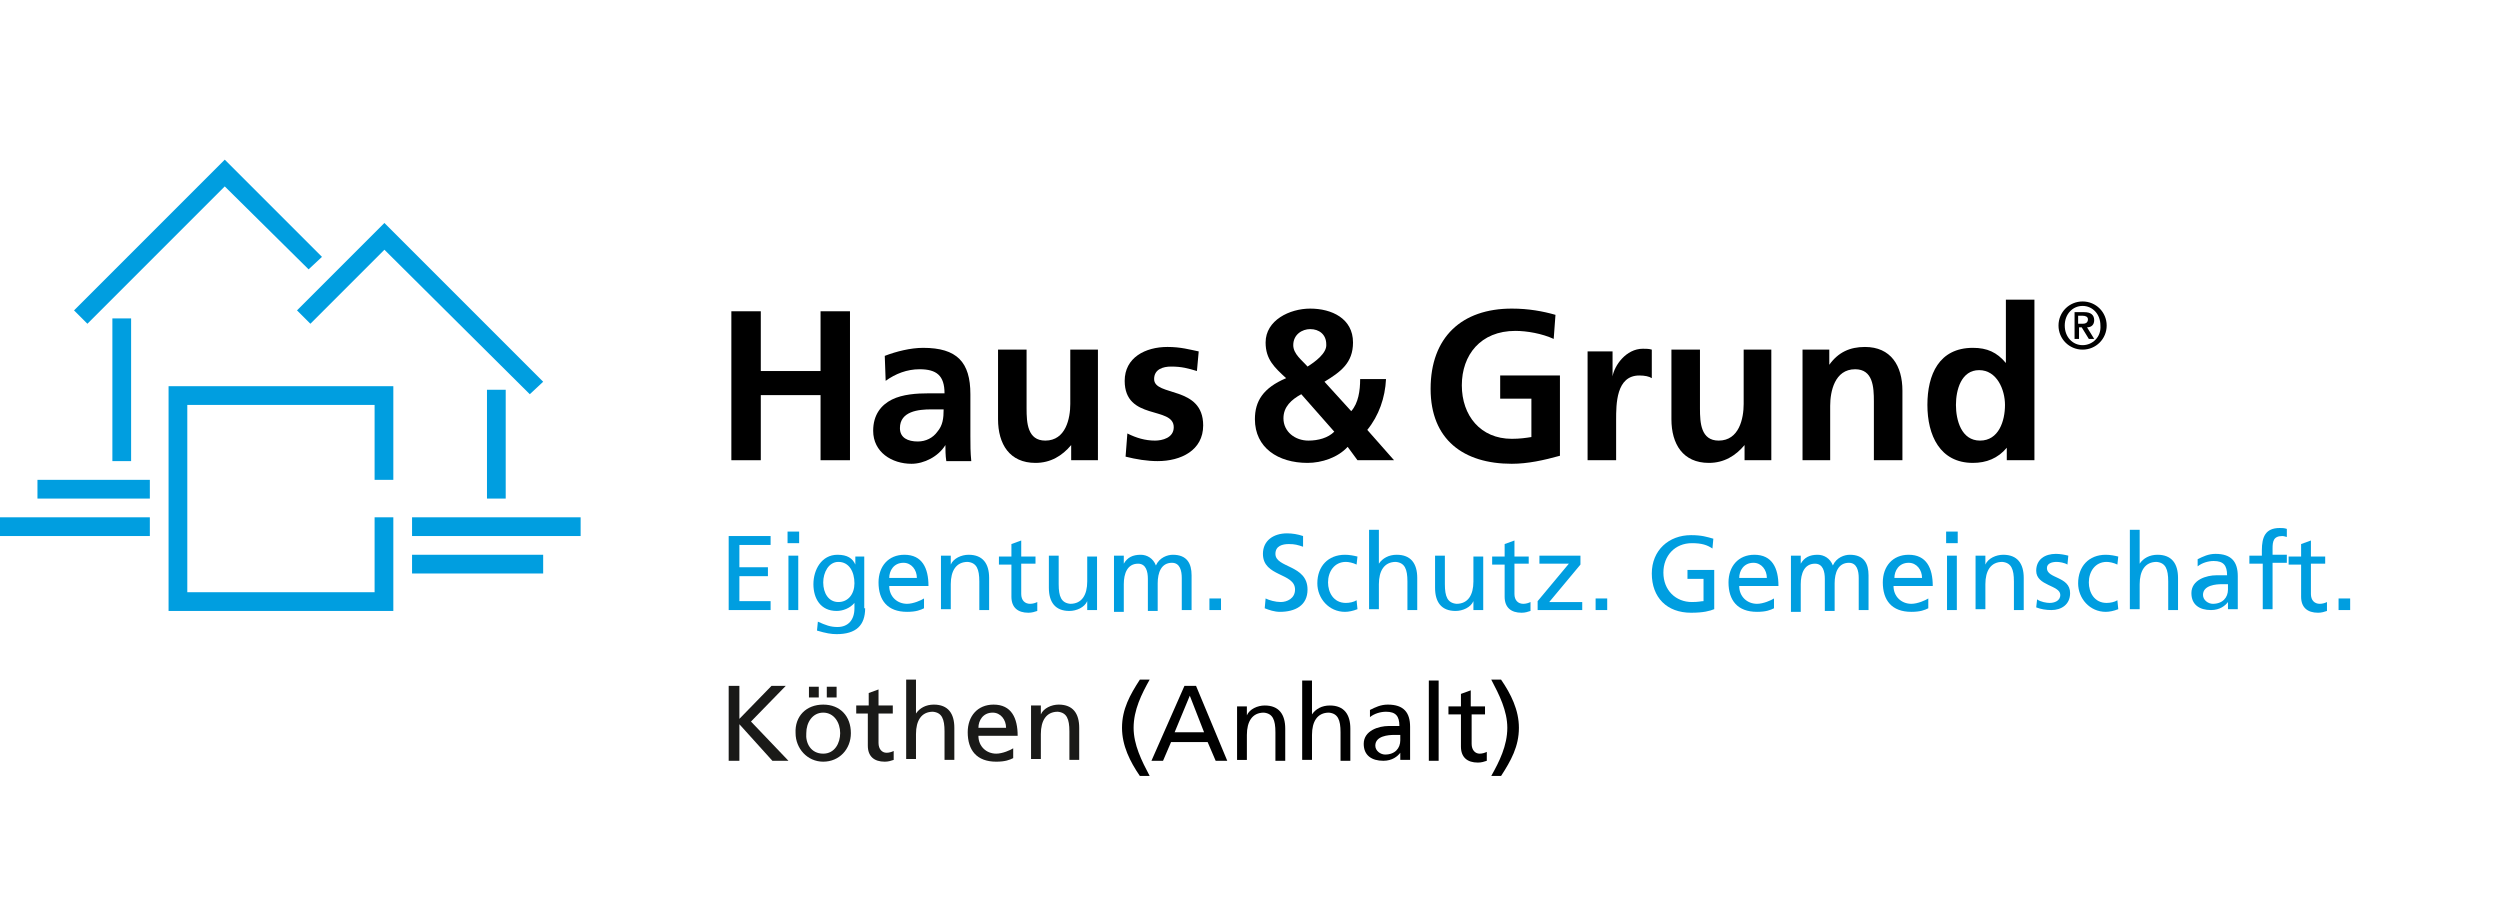 <?xml version="1.0" encoding="utf-8"?>
<!-- Generator: Adobe Illustrator 25.2.1, SVG Export Plug-In . SVG Version: 6.00 Build 0)  -->
<svg version="1.1" xmlns="http://www.w3.org/2000/svg" xmlns:xlink="http://www.w3.org/1999/xlink" x="0px" y="0px"
	 viewBox="0 0 280.3 102.1" style="enable-background:new 0 0 280.3 102.1;" xml:space="preserve">
<style type="text/css">
	.st0{fill:#009EE0;}
	.st1{fill-rule:evenodd;clip-rule:evenodd;}
	.st2{fill:#1A1A18;}
</style>
<g id="Ebene_1">
	<polygon class="st0" points="42,43.3 21,43.3 18.9,43.3 18.9,45.4 18.9,66.4 18.9,68.5 21,68.5 42,68.5 44.1,68.5 44.1,66.4 
		44.1,58 42,58 42,66.4 21,66.4 21,45.4 42,45.4 42,53.8 44.1,53.8 44.1,45.4 44.1,43.3 	"/>
	<rect x="46.2" y="62.2" class="st0" width="14.7" height="2.1"/>
	<rect x="46.2" y="58" class="st0" width="18.9" height="2.1"/>
	<rect x="54.6" y="43.7" class="st0" width="2.1" height="12.2"/>
	<rect x="4.2" y="53.8" class="st0" width="12.6" height="2.1"/>
	<rect y="58" class="st0" width="16.8" height="2.1"/>
	<rect x="12.6" y="35.7" class="st0" width="2.1" height="16"/>
	<polygon class="st0" points="25.2,17.9 8.3,34.8 9.8,36.3 25.2,20.9 34.6,30.2 36.1,28.8 	"/>
	<polygon class="st0" points="34.8,36.3 43.1,28 59.4,44.2 60.9,42.8 43.1,25 33.3,34.8 	"/>
	<polygon class="st1" points="82,51.6 85.3,51.6 85.3,44.3 92,44.3 92,51.6 95.3,51.6 95.3,34.9 92,34.9 92,41.6 85.3,41.6 
		85.3,34.9 82,34.9 	"/>
	<g>
		<path class="st1" d="M100.9,48c0-1.9,2.1-2.1,3.5-2.1h1.4c0,1-0.1,1.8-0.7,2.5c-0.5,0.7-1.3,1.1-2.2,1.1
			C101.8,49.5,100.9,49.1,100.9,48 M99.3,42.7c1.1-0.8,2.4-1.3,3.8-1.3c1.9,0,2.8,0.7,2.8,2.7h-1.8c-1.3,0-2.9,0.1-4.1,0.7
			c-1.2,0.6-2.1,1.7-2.1,3.5c0,2.4,2.1,3.7,4.3,3.7c1.4,0,3-0.8,3.8-2.1h0c0,0.4,0,1.2,0.1,1.8h2.8c-0.1-1-0.1-1.8-0.1-2.8
			c0-0.9,0-1.9,0-3.1v-1.6c0-3.6-1.5-5.2-5.3-5.2c-1.4,0-3,0.4-4.3,0.9L99.3,42.7z"/>
		<path class="st1" d="M123.2,39.2H120v6.1c0,1.6-0.5,4.1-2.8,4.1c-2,0-2.1-2-2.1-3.6v-6.6h-3.2V47c0,2.8,1.3,4.9,4.2,4.9
			c1.7,0,3-0.8,4-2h0v1.7h3V39.2z"/>
		<path class="st1" d="M134.4,39.4c-1-0.2-2-0.5-3.5-0.5c-2.5,0-4.8,1.2-4.8,3.8c0,4.5,5.5,2.8,5.5,5.2c0,1.2-1.3,1.5-2.1,1.5
			c-1.1,0-2.1-0.3-3.1-0.8l-0.2,2.6c1.2,0.3,2.4,0.5,3.6,0.5c2.6,0,5.1-1.2,5.1-4c0-4.5-5.5-3.2-5.5-5.2c0-1.1,1-1.4,1.9-1.4
			c1.2,0,1.9,0.2,2.9,0.5L134.4,39.4z"/>
		<path class="st1" d="M148.5,42.8c1.8-1.1,3.2-2.1,3.2-4.4c0-2.7-2.4-3.8-4.8-3.8c-2.3,0-5,1.3-5,3.8c0,1.9,1,2.8,2.3,4
			c-2.6,1.1-3.5,2.6-3.5,4.6c0,3.2,2.6,4.9,5.9,4.9c1.6,0,3.4-0.6,4.5-1.8l1.1,1.5h4.1l-3-3.4c1.3-1.6,2-3.6,2.1-5.7h-2.9
			c0,1.3-0.2,2.7-1,3.6L148.5,42.8z M146.6,41.1c-0.6-0.7-1.6-1.4-1.6-2.4c0-1.2,1-1.8,1.9-1.8c1,0,1.8,0.6,1.8,1.7
			C148.8,39.6,147.4,40.6,146.6,41.1 M149.6,48.4c-0.7,0.7-1.8,1-2.9,1c-1.5,0-2.8-1-2.8-2.5c0-1.3,0.9-2.1,2-2.7L149.6,48.4z"/>
		<path class="st1" d="M174.4,35.3c-1.4-0.4-3-0.7-4.9-0.7c-5.6,0-9.1,3.2-9.1,9c0,5.7,3.7,8.4,9.1,8.4c1.8,0,3.6-0.4,5.4-0.9v-9
			h-6.7v2.6h3.5V49c-0.6,0.1-1.3,0.2-2.2,0.2c-3.5,0-5.6-2.6-5.6-6c0-3.4,2.1-6.1,6-6.1c1.3,0,3,0.3,4.3,0.9L174.4,35.3z"/>
		<path class="st1" d="M178,51.6h3.2v-4.5c0-1.8,0-5,2.6-5c0.6,0,1.1,0.1,1.4,0.3v-3.2c-0.3-0.1-0.7-0.1-1-0.1
			c-1.9,0-3.2,1.9-3.4,3.1h0v-2.8H178V51.6z"/>
		<path class="st1" d="M198.7,39.2h-3.2v6.1c0,1.6-0.5,4.1-2.8,4.1c-2,0-2.1-2-2.1-3.6v-6.6h-3.2V47c0,2.8,1.3,4.9,4.2,4.9
			c1.7,0,3-0.8,4-2h0v1.7h3V39.2z"/>
		<path class="st1" d="M202,51.6h3.2v-6.1c0-1.6,0.5-4.1,2.8-4.1c2,0,2.1,2,2.1,3.6v6.6h3.2v-7.8c0-2.8-1.3-4.9-4.2-4.9
			c-1.7,0-3,0.6-4,2h0v-1.7h-3V51.6z"/>
		<path class="st1" d="M225,51.6h3.1v-18h-3.2v7.1h0c-1-1.2-2.1-1.7-3.7-1.7c-3.8,0-5.1,3-5.1,6.4c0,3.4,1.4,6.5,5.1,6.5
			c1.5,0,2.8-0.5,3.8-1.7h0V51.6z M219.3,45.4c0-1.7,0.6-3.9,2.6-3.9c2,0,2.9,2.2,2.9,3.9c0,1.8-0.7,4-2.8,4
			C219.9,49.4,219.3,47.1,219.3,45.4"/>
		<path class="st1" d="M233,35.4h0.5c0.3,0,0.6,0.1,0.6,0.4c0,0.4-0.3,0.5-0.6,0.5H233V35.4z M232.5,38h0.6v-1.3h0.3l0.8,1.3h0.6
			l-0.8-1.3c0.5,0,0.8-0.3,0.8-0.8c0-0.6-0.4-0.9-1.1-0.9h-1.1V38z M233.5,38.7c-1.1,0-2-0.9-2-2.2c0-1.3,0.9-2.2,2-2.2
			c1.1,0,2,0.9,2,2.2C235.6,37.8,234.6,38.7,233.5,38.7 M233.5,39.2c1.5,0,2.7-1.2,2.7-2.7c0-1.5-1.2-2.7-2.7-2.7
			c-1.5,0-2.7,1.2-2.7,2.7C230.8,38,232,39.2,233.5,39.2"/>
		<polygon class="st0" points="81.7,60.1 86.4,60.1 86.4,61.1 82.9,61.1 82.9,63.6 86.1,63.6 86.1,64.6 82.9,64.6 82.9,67.4 
			86.4,67.4 86.4,68.4 81.7,68.4 		"/>
		<path class="st0" d="M88.4,62.3h1.1v6.1h-1.1V62.3z M89.6,60.9h-1.3v-1.3h1.3V60.9z"/>
		<path class="st0" d="M95.8,65.4c0-1.3-0.6-2.4-1.8-2.4c-1.1,0-1.7,1.2-1.7,2.3c0,1.2,0.6,2.2,1.7,2.2
			C95.1,67.5,95.8,66.6,95.8,65.4 M97,68.2c0,1.9-1,2.9-3.2,2.9c-0.6,0-1.2-0.1-2.2-0.4l0.1-1c0.9,0.4,1.4,0.6,2.2,0.6
			c1.2,0,1.9-0.8,1.9-2.1v-0.6h0c-0.5,0.6-1.3,0.9-2,0.9c-1.8,0-2.6-1.4-2.6-3c0-1.6,0.9-3.3,2.7-3.3c1.1,0,1.7,0.4,2,1.1h0v-0.9h1
			V68.2z"/>
		<path class="st0" d="M102.8,64.8c0-0.9-0.6-1.7-1.5-1.7c-1.1,0-1.6,0.9-1.6,1.7H102.8z M103.6,68.2c-0.4,0.2-0.9,0.4-1.9,0.4
			c-2.2,0-3.2-1.3-3.2-3.3c0-1.8,1.1-3.1,2.9-3.1c2,0,2.7,1.5,2.7,3.5h-4.4c0,1.2,0.9,2,2,2c0.7,0,1.6-0.4,1.9-0.6V68.2z"/>
		<path class="st0" d="M105.5,62.3h1.1v1h0c0.3-0.7,1.2-1.1,2-1.1c1.6,0,2.3,1,2.3,2.6v3.6h-1.1v-3.2c0-1.4-0.3-2.1-1.3-2.2
			c-1.3,0-1.9,1-1.9,2.5v2.8h-1.1V62.3z"/>
		<path class="st0" d="M116.1,63.2h-1.6v3.4c0,0.7,0.4,1.1,1,1.1c0.3,0,0.6-0.1,0.8-0.2v1c-0.3,0.1-0.6,0.2-1,0.2
			c-1.2,0-1.9-0.6-1.9-1.8v-3.6H112v-0.9h1.4v-1.4l1.1-0.4v1.8h1.6V63.2z"/>
		<path class="st0" d="M123,68.4h-1.1v-1h0c-0.3,0.7-1.2,1.1-2,1.1c-1.6,0-2.3-1-2.3-2.6v-3.6h1.1v3.2c0,1.4,0.3,2.1,1.3,2.2
			c1.3,0,1.9-1,1.9-2.5v-2.8h1.1V68.4z"/>
		<path class="st0" d="M124.9,62.3h1.1v0.9h0c0.4-0.7,1-1,1.9-1c0.7,0,1.4,0.4,1.7,1.2c0.4-0.9,1.3-1.2,1.9-1.2c1.6,0,2.1,1,2.1,2.3
			v3.9h-1.1v-3.6c0-0.8-0.2-1.7-1.1-1.7c-1.2,0-1.6,1.1-1.6,2.3v3.1h-1.1v-3.6c0-0.8-0.2-1.7-1.1-1.7c-1.2,0-1.6,1.1-1.6,2.3v3.1
			h-1.1V62.3z"/>
		<rect x="135.6" y="67.1" class="st0" width="1.3" height="1.3"/>
		<path class="st0" d="M146.1,61.3c-0.6-0.2-0.9-0.3-1.6-0.3c-0.7,0-1.5,0.2-1.5,1.1c0,1.6,3.6,1.2,3.6,4c0,1.8-1.4,2.5-3.1,2.5
			c-0.6,0-1.2-0.2-1.7-0.4l0.1-1.1c0.4,0.2,1.1,0.4,1.7,0.4c0.7,0,1.6-0.4,1.6-1.4c0-1.9-3.6-1.4-3.6-4c0-1.5,1.2-2.3,2.7-2.3
			c0.6,0,1.2,0.1,1.8,0.3L146.1,61.3z"/>
		<path class="st0" d="M152.1,63.3c-0.4-0.2-0.9-0.3-1.2-0.3c-1.3,0-2,1.1-2,2.3c0,1.1,0.6,2.3,2,2.3c0.4,0,0.9-0.1,1.2-0.3l0.1,1
			c-0.5,0.2-1,0.3-1.4,0.3c-1.8,0-3.1-1.5-3.1-3.2c0-1.9,1.2-3.2,3.1-3.2c0.5,0,1,0.1,1.4,0.2L152.1,63.3z"/>
		<path class="st0" d="M153.5,59.4h1.1v3.8h0c0.4-0.6,1.1-1,2-1c1.6,0,2.3,1,2.3,2.6v3.6h-1.1v-3.2c0-1.4-0.3-2.1-1.3-2.2
			c-1.3,0-1.9,1-1.9,2.5v2.8h-1.1V59.4z"/>
		<path class="st0" d="M166.3,68.4h-1.1v-1h0c-0.3,0.7-1.2,1.1-2,1.1c-1.6,0-2.3-1-2.3-2.6v-3.6h1.1v3.2c0,1.4,0.3,2.1,1.3,2.2
			c1.3,0,1.9-1,1.9-2.5v-2.8h1.1V68.4z"/>
		<path class="st0" d="M171.4,63.2h-1.6v3.4c0,0.7,0.4,1.1,1,1.1c0.3,0,0.6-0.1,0.8-0.2v1c-0.3,0.1-0.6,0.2-1,0.2
			c-1.2,0-1.9-0.6-1.9-1.8v-3.6h-1.4v-0.9h1.4v-1.4l1.1-0.4v1.8h1.6V63.2z"/>
		<polygon class="st0" points="172.4,67.4 175.9,63.2 172.6,63.2 172.6,62.3 177.2,62.3 177.2,63.3 173.7,67.5 177.4,67.5 
			177.4,68.4 172.4,68.4 		"/>
		<rect x="178.9" y="67.1" class="st0" width="1.3" height="1.3"/>
		<path class="st0" d="M192,61.5c-0.6-0.4-1.2-0.6-2.3-0.6c-1.9,0-3.2,1.4-3.2,3.3c0,2,1.4,3.3,3.2,3.3c0.8,0,1-0.1,1.3-0.1v-2.5
			h-1.8v-1h3v4.4c-0.5,0.2-1.2,0.4-2.6,0.4c-2.7,0-4.4-1.7-4.4-4.4c0-2.6,1.9-4.3,4.4-4.3c1.2,0,1.8,0.2,2.5,0.4L192,61.5z"/>
		<path class="st0" d="M198.1,64.8c0-0.9-0.6-1.7-1.5-1.7c-1.1,0-1.6,0.9-1.6,1.7H198.1z M198.9,68.2c-0.4,0.2-0.9,0.4-1.9,0.4
			c-2.2,0-3.2-1.3-3.2-3.3c0-1.8,1.1-3.1,2.9-3.1c2,0,2.7,1.5,2.7,3.5H195c0,1.2,0.9,2,2,2c0.7,0,1.6-0.4,1.9-0.6V68.2z"/>
		<path class="st0" d="M200.8,62.3h1.1v0.9h0c0.4-0.7,1-1,1.9-1c0.7,0,1.4,0.4,1.7,1.2c0.4-0.9,1.3-1.2,1.9-1.2c1.6,0,2.1,1,2.1,2.3
			v3.9h-1.1v-3.6c0-0.8-0.2-1.7-1.1-1.7c-1.2,0-1.6,1.1-1.6,2.3v3.1h-1.1v-3.6c0-0.8-0.2-1.7-1.1-1.7c-1.2,0-1.6,1.1-1.6,2.3v3.1
			h-1.1V62.3z"/>
		<path class="st0" d="M215.5,64.8c0-0.9-0.6-1.7-1.5-1.7c-1.1,0-1.6,0.9-1.6,1.7H215.5z M216.2,68.2c-0.4,0.2-0.9,0.4-1.9,0.4
			c-2.2,0-3.2-1.3-3.2-3.3c0-1.8,1.1-3.1,2.9-3.1c2,0,2.7,1.5,2.7,3.5h-4.4c0,1.2,0.9,2,2,2c0.7,0,1.6-0.4,1.9-0.6V68.2z"/>
		<path class="st0" d="M218.3,62.3h1.1v6.1h-1.1V62.3z M219.5,60.9h-1.3v-1.3h1.3V60.9z"/>
		<path class="st0" d="M221.5,62.3h1.1v1h0c0.3-0.7,1.2-1.1,2-1.1c1.6,0,2.3,1,2.3,2.6v3.6h-1.1v-3.2c0-1.4-0.3-2.1-1.3-2.2
			c-1.3,0-1.9,1-1.9,2.5v2.8h-1.1V62.3z"/>
		<path class="st0" d="M228.4,67.2c0.4,0.3,1.1,0.4,1.4,0.4c0.5,0,1.2-0.2,1.2-0.9c0-1.1-2.7-1-2.7-2.7c0-1.3,1-1.9,2.2-1.9
			c0.5,0,1,0.1,1.4,0.2l-0.1,1c-0.3-0.2-0.9-0.3-1.2-0.3c-0.6,0-1.1,0.2-1.1,0.7c0,1.2,2.6,0.9,2.6,2.8c0,1.3-1,1.9-2.1,1.9
			c-0.6,0-1.2-0.1-1.7-0.3L228.4,67.2z"/>
		<path class="st0" d="M237.4,63.3c-0.4-0.2-0.9-0.3-1.2-0.3c-1.3,0-2,1.1-2,2.3c0,1.1,0.6,2.3,2,2.3c0.4,0,0.9-0.1,1.2-0.3l0.1,1
			c-0.5,0.2-1,0.3-1.4,0.3c-1.8,0-3.1-1.5-3.1-3.2c0-1.9,1.2-3.2,3.1-3.2c0.5,0,1,0.1,1.4,0.2L237.4,63.3z"/>
		<path class="st0" d="M238.8,59.4h1.1v3.8h0c0.4-0.6,1.1-1,2-1c1.6,0,2.3,1,2.3,2.6v3.6h-1.1v-3.2c0-1.4-0.3-2.1-1.3-2.2
			c-1.3,0-1.9,1-1.9,2.5v2.8h-1.1V59.4z"/>
		<path class="st0" d="M249.8,65.5c-0.2,0-0.5,0-0.7,0c-0.6,0-2.1,0.1-2.1,1.2c0,0.6,0.6,1,1.1,1c1.1,0,1.7-0.7,1.7-1.6V65.5z
			 M246.4,62.7c0.6-0.3,1.2-0.6,2-0.6c1.8,0,2.5,0.9,2.5,2.5v2.5c0,0.7,0,1,0,1.2h-1.1v-0.8h0c-0.3,0.4-0.9,0.9-1.9,0.9
			c-1.3,0-2.2-0.6-2.2-1.9c0-1.5,1.7-2,2.8-2c0.4,0,0.8,0,1.2,0c0-1.1-0.4-1.6-1.5-1.6c-0.6,0-1.3,0.2-1.8,0.6L246.4,62.7z"/>
		<path class="st0" d="M253.6,63.2h-1.4v-0.9h1.4v-0.6c0-1.5,0.4-2.5,2-2.5c0.3,0,0.5,0,0.8,0.1l0,0.9c-0.1,0-0.3-0.1-0.5-0.1
			c-1,0-1.1,0.6-1.1,1.4v0.7h1.6v0.9h-1.6v5.2h-1.1V63.2z"/>
		<path class="st0" d="M260.7,63.2h-1.6v3.4c0,0.7,0.4,1.1,1,1.1c0.3,0,0.6-0.1,0.8-0.2v1c-0.3,0.1-0.6,0.2-1,0.2
			c-1.2,0-1.9-0.6-1.9-1.8v-3.6h-1.4v-0.9h1.4v-1.4l1.1-0.4v1.8h1.6V63.2z"/>
		<rect x="262.2" y="67.1" class="st0" width="1.3" height="1.3"/>
	</g>
	<g>
		<path class="st2" d="M81.7,76.9h1.2v3.7l3.6-3.7h1.6l-3.9,4l4.2,4.4h-1.8l-3.7-4.1v4.1h-1.2V76.9z"/>
		<path class="st2" d="M92.3,79c1.9,0,3.1,1.3,3.1,3.2c0,1.8-1.3,3.2-3.1,3.2c-1.8,0-3.1-1.5-3.1-3.2C89.1,80.3,90.4,79,92.3,79z
			 M92.3,84.5c1.3,0,1.9-1.2,1.9-2.3c0-1.2-0.7-2.3-1.9-2.3c-1.2,0-1.9,1.1-1.9,2.3C90.3,83.3,90.9,84.5,92.3,84.5z M90.7,77h1.1
			v1.2h-1.1V77z M92.7,77h1.1v1.2h-1.1V77z"/>
		<path class="st2" d="M100.1,80h-1.6v3.3c0,0.7,0.4,1.1,0.9,1.1c0.3,0,0.6-0.1,0.8-0.2v1c-0.3,0.1-0.6,0.2-1,0.2
			c-1.2,0-1.9-0.6-1.9-1.8V80H96v-0.9h1.4v-1.4l1.1-0.4v1.8h1.6V80z"/>
		<path class="st2" d="M101.6,76.2h1.1V80h0c0.4-0.6,1.1-1,2-1c1.6,0,2.3,1,2.3,2.6v3.6h-1.1v-3.2c0-1.4-0.3-2.1-1.3-2.2
			c-1.3,0-1.9,1-1.9,2.5v2.8h-1.1V76.2z"/>
		<path class="st2" d="M113.6,85c-0.4,0.2-0.9,0.4-1.9,0.4c-2.2,0-3.2-1.3-3.2-3.3c0-1.8,1.1-3.1,2.9-3.1c2,0,2.7,1.5,2.7,3.5h-4.4
			c0,1.2,0.9,2,2,2c0.7,0,1.6-0.4,1.9-0.6V85z M112.8,81.6c0-0.9-0.6-1.7-1.5-1.7c-1.1,0-1.6,0.9-1.6,1.7H112.8z"/>
		<path class="st2" d="M115.6,79.1h1.1v1h0c0.3-0.7,1.2-1.1,2-1.1c1.6,0,2.3,1,2.3,2.6v3.6h-1.1v-3.2c0-1.4-0.3-2.1-1.3-2.2
			c-1.3,0-1.9,1-1.9,2.5v2.8h-1.1V79.1z"/>
	</g>
	<g>
		<path d="M127.8,87c-1.1-1.6-2-3.4-2-5.4c0-2.1,0.9-3.7,2-5.4h1.1c-0.9,1.6-1.8,3.4-1.8,5.4c0,1.9,0.9,3.7,1.8,5.4H127.8z"/>
		<path d="M132.8,76.9h1.3l3.5,8.4h-1.3l-0.9-2.1h-4.1l-0.9,2.1h-1.3L132.8,76.9z M133.4,78l-1.7,4.1h3.3L133.4,78z"/>
		<path d="M138.7,79.2h1.1v1h0c0.3-0.7,1.2-1.1,2-1.1c1.6,0,2.3,1,2.3,2.6v3.6H143v-3.2c0-1.4-0.3-2.1-1.3-2.2c-1.3,0-1.9,1-1.9,2.5
			v2.8h-1.1V79.2z"/>
		<path d="M146,76.3h1.1v3.8h0c0.4-0.6,1.1-1,2-1c1.6,0,2.3,1,2.3,2.6v3.6h-1.1v-3.2c0-1.4-0.3-2.1-1.3-2.2c-1.3,0-1.9,1-1.9,2.5
			v2.8H146V76.3z"/>
		<path d="M153.6,79.6c0.6-0.3,1.2-0.6,2-0.6c1.8,0,2.5,0.9,2.5,2.5v2.5c0,0.7,0,1,0,1.2h-1.1v-0.8h0c-0.3,0.4-0.9,0.9-1.9,0.9
			c-1.3,0-2.2-0.6-2.2-1.9c0-1.5,1.7-2,2.8-2c0.4,0,0.8,0,1.2,0c0-1.1-0.4-1.6-1.5-1.6c-0.6,0-1.3,0.2-1.8,0.6L153.6,79.6z
			 M157,82.4c-0.2,0-0.5,0-0.7,0c-0.6,0-2.1,0.1-2.1,1.2c0,0.6,0.6,1,1.1,1c1.1,0,1.7-0.7,1.7-1.6V82.4z"/>
		<path d="M160.2,76.3h1.1v9h-1.1V76.3z"/>
		<path d="M166.6,80.1H165v3.3c0,0.7,0.4,1.1,0.9,1.1c0.3,0,0.6-0.1,0.8-0.2v1c-0.3,0.1-0.6,0.2-1,0.2c-1.2,0-1.9-0.6-1.9-1.8v-3.6
			h-1.4v-0.9h1.4v-1.4l1.1-0.4v1.8h1.6V80.1z"/>
		<path d="M168.3,76.2c1.1,1.6,2,3.4,2,5.4c0,2.1-0.9,3.7-2,5.4h-1.1c0.9-1.6,1.8-3.4,1.8-5.4c0-1.9-0.9-3.7-1.8-5.4H168.3z"/>
	</g>
</g>
<g id="Ebene_2">
	<polygon class="st0" points="467.3,-26.7 446.3,-26.7 444.2,-26.7 444.2,-24.6 444.2,-3.6 444.2,-1.5 446.3,-1.5 467.3,-1.5 
		469.4,-1.5 469.4,-3.6 469.4,-12 467.3,-12 467.3,-3.6 446.3,-3.6 446.3,-24.6 467.3,-24.6 467.3,-16.2 469.4,-16.2 469.4,-24.6 
		469.4,-26.7 	"/>
	<rect x="471.5" y="-7.8" class="st0" width="14.7" height="2.1"/>
	<rect x="471.5" y="-12" class="st0" width="18.9" height="2.1"/>
	<rect x="479.9" y="-26.3" class="st0" width="2.1" height="12.2"/>
	<rect x="429.5" y="-16.2" class="st0" width="12.6" height="2.1"/>
	<rect x="425.3" y="-12" class="st0" width="16.8" height="2.1"/>
	<rect x="437.9" y="-34.3" class="st0" width="2.1" height="16"/>
	<polygon class="st0" points="450.5,-52 433.6,-35.2 435.1,-33.7 450.5,-49.1 459.9,-39.7 461.4,-41.2 	"/>
	<polygon class="st0" points="460.1,-33.6 468.4,-42 484.7,-25.7 486.2,-27.2 468.4,-44.9 458.6,-35.1 	"/>
	<polygon class="st1" points="380.9,24.8 384.2,24.8 384.2,17.4 390.9,17.4 390.9,24.8 394.2,24.8 394.2,8 390.9,8 390.9,14.8 
		384.2,14.8 384.2,8 380.9,8 	"/>
	<g>
		<path class="st1" d="M399.9,21.2c0-1.9,2.1-2.1,3.5-2.1h1.4c0,1-0.1,1.8-0.7,2.5c-0.5,0.7-1.3,1.1-2.2,1.1
			C400.7,22.7,399.9,22.2,399.9,21.2 M398.2,15.8c1.1-0.8,2.4-1.3,3.8-1.3c1.9,0,2.8,0.7,2.8,2.7H403c-1.3,0-2.9,0.1-4.1,0.7
			c-1.2,0.6-2.1,1.7-2.1,3.5c0,2.4,2.1,3.7,4.3,3.7c1.4,0,3-0.8,3.8-2.1h0c0,0.4,0,1.2,0.1,1.8h2.8c-0.1-1-0.1-1.8-0.1-2.8
			c0-0.9,0-1.9,0-3.1v-1.6c0-3.6-1.5-5.2-5.3-5.2c-1.4,0-3,0.4-4.3,0.9L398.2,15.8z"/>
		<path class="st1" d="M422.1,12.4h-3.2v6.1c0,1.6-0.5,4.1-2.8,4.1c-2,0-2.1-2-2.1-3.6v-6.6h-3.2v7.8c0,2.8,1.3,4.9,4.2,4.9
			c1.7,0,3-0.8,4-2h0v1.7h3V12.4z"/>
		<path class="st1" d="M433.4,12.6c-1-0.2-2-0.5-3.5-0.5c-2.5,0-4.8,1.2-4.8,3.8c0,4.5,5.5,2.8,5.5,5.2c0,1.2-1.3,1.5-2.1,1.5
			c-1.1,0-2.1-0.3-3.1-0.8l-0.2,2.6c1.2,0.3,2.4,0.5,3.6,0.5c2.6,0,5.1-1.2,5.1-4c0-4.5-5.5-3.2-5.5-5.2c0-1.1,1-1.4,1.9-1.4
			c1.2,0,1.9,0.2,2.9,0.5L433.4,12.6z"/>
		<path class="st1" d="M447.4,16c1.8-1.1,3.2-2.1,3.2-4.4c0-2.7-2.4-3.8-4.8-3.8c-2.3,0-5,1.3-5,3.8c0,1.9,1,2.8,2.3,4
			c-2.6,1.1-3.5,2.6-3.5,4.6c0,3.2,2.6,4.9,5.9,4.9c1.6,0,3.4-0.6,4.5-1.8l1.1,1.5h4.1l-3-3.4c1.3-1.6,2-3.6,2.1-5.7h-2.9
			c0,1.3-0.2,2.7-1,3.6L447.4,16z M445.5,14.2c-0.6-0.7-1.6-1.4-1.6-2.4c0-1.2,1-1.8,1.9-1.8c1,0,1.8,0.6,1.8,1.7
			C447.7,12.8,446.4,13.8,445.5,14.2 M448.5,21.5c-0.7,0.7-1.8,1-2.9,1c-1.5,0-2.8-1-2.8-2.5c0-1.3,0.9-2.1,2-2.7L448.5,21.5z"/>
		<path class="st1" d="M473.3,8.4c-1.4-0.4-3-0.7-4.9-0.7c-5.6,0-9.1,3.2-9.1,9c0,5.7,3.7,8.4,9.1,8.4c1.8,0,3.6-0.4,5.4-0.9v-9
			h-6.7v2.6h3.5v4.4c-0.6,0.1-1.3,0.2-2.2,0.2c-3.5,0-5.6-2.6-5.6-6c0-3.4,2.1-6.1,6-6.1c1.3,0,3,0.3,4.3,0.9L473.3,8.4z"/>
		<path class="st1" d="M476.9,24.8h3.2v-4.5c0-1.8,0-5,2.6-5c0.6,0,1.1,0.1,1.4,0.3v-3.2c-0.3-0.1-0.7-0.1-1-0.1
			c-1.9,0-3.2,1.9-3.4,3.1h0v-2.8h-2.8V24.8z"/>
		<path class="st1" d="M497.6,12.4h-3.2v6.1c0,1.6-0.5,4.1-2.8,4.1c-2,0-2.1-2-2.1-3.6v-6.6h-3.2v7.8c0,2.8,1.3,4.9,4.2,4.9
			c1.7,0,3-0.8,4-2h0v1.7h3V12.4z"/>
		<path class="st1" d="M500.9,24.8h3.2v-6.1c0-1.6,0.5-4.1,2.8-4.1c2,0,2.1,2,2.1,3.6v6.6h3.2V17c0-2.8-1.3-4.9-4.2-4.9
			c-1.7,0-3,0.6-4,2h0v-1.7h-3V24.8z"/>
		<path class="st1" d="M523.9,24.8h3.1v-18h-3.2v7.1h0c-1-1.2-2.1-1.7-3.7-1.7c-3.8,0-5.1,3-5.1,6.4c0,3.4,1.4,6.5,5.1,6.5
			c1.5,0,2.8-0.5,3.8-1.7h0V24.8z M518.3,18.5c0-1.7,0.6-3.9,2.6-3.9c2,0,2.9,2.2,2.9,3.9c0,1.8-0.7,4-2.8,4
			C518.9,22.6,518.3,20.3,518.3,18.5"/>
		<path class="st1" d="M532,8.6h0.5c0.3,0,0.6,0.1,0.6,0.4c0,0.4-0.3,0.5-0.6,0.5H532V8.6z M531.4,11.2h0.6V9.9h0.3l0.8,1.3h0.6
			l-0.8-1.3c0.5,0,0.8-0.3,0.8-0.8c0-0.6-0.4-0.9-1.1-0.9h-1.1V11.2z M532.5,11.9c-1.1,0-2-0.9-2-2.2c0-1.3,0.9-2.2,2-2.2
			c1.1,0,2,0.9,2,2.2C534.5,10.9,533.6,11.9,532.5,11.9 M532.5,12.4c1.5,0,2.7-1.2,2.7-2.7c0-1.5-1.2-2.7-2.7-2.7
			c-1.5,0-2.7,1.2-2.7,2.7C529.7,11.2,531,12.4,532.5,12.4"/>
		<polygon class="st0" points="367.3,33.2 372,33.2 372,34.2 368.5,34.2 368.5,36.7 371.7,36.7 371.7,37.7 368.5,37.7 368.5,40.5 
			372,40.5 372,41.5 367.3,41.5 		"/>
		<path class="st0" d="M374,35.4h1.1v6.1H374V35.4z M375.2,34.1h-1.3v-1.3h1.3V34.1z"/>
		<path class="st0" d="M381.4,38.6c0-1.3-0.6-2.4-1.8-2.4c-1.1,0-1.7,1.2-1.7,2.3c0,1.2,0.6,2.2,1.7,2.2S381.4,39.7,381.4,38.6
			 M382.6,41.3c0,1.9-1,2.9-3.2,2.9c-0.6,0-1.2-0.1-2.2-0.4l0.1-1c0.9,0.4,1.4,0.6,2.2,0.6c1.2,0,1.9-0.8,1.9-2.1v-0.6h0
			c-0.5,0.6-1.3,0.9-2,0.9c-1.8,0-2.6-1.4-2.6-3c0-1.6,0.9-3.3,2.7-3.3c1.1,0,1.7,0.4,2,1.1h0v-0.9h1V41.3z"/>
		<path class="st0" d="M388.5,37.9c0-0.9-0.6-1.7-1.5-1.7c-1.1,0-1.6,0.9-1.6,1.7H388.5z M389.2,41.3c-0.4,0.2-0.9,0.4-1.9,0.4
			c-2.2,0-3.2-1.3-3.2-3.3c0-1.8,1.1-3.1,2.9-3.1c2,0,2.7,1.5,2.7,3.5h-4.4c0,1.2,0.9,2,2,2c0.7,0,1.6-0.4,1.9-0.6V41.3z"/>
		<path class="st0" d="M391.2,35.4h1.1v1h0c0.3-0.7,1.2-1.1,2-1.1c1.6,0,2.3,1,2.3,2.6v3.6h-1.1v-3.2c0-1.4-0.3-2.1-1.3-2.2
			c-1.3,0-1.9,1-1.9,2.5v2.8h-1.1V35.4z"/>
		<path class="st0" d="M401.7,36.3h-1.6v3.4c0,0.7,0.4,1.1,1,1.1c0.3,0,0.6-0.1,0.8-0.2v1c-0.3,0.1-0.6,0.2-1,0.2
			c-1.2,0-1.9-0.6-1.9-1.8v-3.6h-1.4v-0.9h1.4V34l1.1-0.4v1.8h1.6V36.3z"/>
		<path class="st0" d="M408.6,41.5h-1.1v-1h0c-0.3,0.7-1.2,1.1-2,1.1c-1.6,0-2.3-1-2.3-2.6v-3.6h1.1v3.2c0,1.4,0.3,2.1,1.3,2.2
			c1.3,0,1.9-1,1.9-2.5v-2.8h1.1V41.5z"/>
		<path class="st0" d="M410.5,35.4h1.1v0.9h0c0.4-0.7,1-1,1.9-1c0.7,0,1.4,0.4,1.7,1.2c0.4-0.9,1.3-1.2,1.9-1.2c1.6,0,2.1,1,2.1,2.3
			v3.9h-1.1v-3.6c0-0.8-0.2-1.7-1.1-1.7c-1.2,0-1.6,1.1-1.6,2.3v3.1h-1.1v-3.6c0-0.8-0.2-1.7-1.1-1.7c-1.2,0-1.6,1.1-1.6,2.3v3.1
			h-1.1V35.4z"/>
		<rect x="421.2" y="40.2" class="st0" width="1.3" height="1.3"/>
		<path class="st0" d="M431.7,34.4c-0.6-0.2-0.9-0.3-1.6-0.3c-0.7,0-1.5,0.2-1.5,1.1c0,1.6,3.6,1.2,3.6,4c0,1.8-1.4,2.5-3.1,2.5
			c-0.6,0-1.2-0.2-1.7-0.4l0.1-1.1c0.4,0.2,1.1,0.4,1.7,0.4c0.7,0,1.6-0.4,1.6-1.4c0-1.9-3.6-1.4-3.6-4c0-1.5,1.2-2.3,2.7-2.3
			c0.6,0,1.2,0.1,1.8,0.3L431.7,34.4z"/>
		<path class="st0" d="M437.7,36.5c-0.4-0.2-0.9-0.3-1.2-0.3c-1.3,0-2,1.1-2,2.3c0,1.1,0.6,2.3,2,2.3c0.4,0,0.9-0.1,1.2-0.3l0.1,1
			c-0.5,0.2-1,0.3-1.4,0.3c-1.8,0-3.1-1.5-3.1-3.2c0-1.9,1.2-3.2,3.1-3.2c0.5,0,1,0.1,1.4,0.2L437.7,36.5z"/>
		<path class="st0" d="M439.1,32.5h1.1v3.8h0c0.4-0.6,1.1-1,2-1c1.6,0,2.3,1,2.3,2.6v3.6h-1.1v-3.2c0-1.4-0.3-2.1-1.3-2.2
			c-1.3,0-1.9,1-1.9,2.5v2.8h-1.1V32.5z"/>
		<path class="st0" d="M451.9,41.5h-1.1v-1h0c-0.3,0.7-1.2,1.1-2,1.1c-1.6,0-2.3-1-2.3-2.6v-3.6h1.1v3.2c0,1.4,0.3,2.1,1.3,2.2
			c1.3,0,1.9-1,1.9-2.5v-2.8h1.1V41.5z"/>
		<path class="st0" d="M457,36.3h-1.6v3.4c0,0.7,0.4,1.1,1,1.1c0.3,0,0.6-0.1,0.8-0.2v1c-0.3,0.1-0.6,0.2-1,0.2
			c-1.2,0-1.9-0.6-1.9-1.8v-3.6h-1.4v-0.9h1.4V34l1.1-0.4v1.8h1.6V36.3z"/>
		<polygon class="st0" points="458,40.6 461.5,36.3 458.2,36.3 458.2,35.4 462.9,35.4 462.9,36.4 459.3,40.6 463,40.6 463,41.5 
			458,41.5 		"/>
		<rect x="464.5" y="40.2" class="st0" width="1.3" height="1.3"/>
		<path class="st0" d="M477.6,34.7c-0.6-0.4-1.2-0.6-2.3-0.6c-1.9,0-3.2,1.4-3.2,3.3c0,2,1.4,3.3,3.2,3.3c0.8,0,1-0.1,1.3-0.1v-2.5
			h-1.8v-1h3v4.4c-0.5,0.2-1.2,0.4-2.6,0.4c-2.7,0-4.4-1.7-4.4-4.4c0-2.6,1.9-4.3,4.4-4.3c1.2,0,1.8,0.2,2.5,0.4L477.6,34.7z"/>
		<path class="st0" d="M483.7,37.9c0-0.9-0.6-1.7-1.5-1.7c-1.1,0-1.6,0.9-1.6,1.7H483.7z M484.5,41.3c-0.4,0.2-0.9,0.4-1.9,0.4
			c-2.2,0-3.2-1.3-3.2-3.3c0-1.8,1.1-3.1,2.9-3.1c2,0,2.7,1.5,2.7,3.5h-4.4c0,1.2,0.9,2,2,2c0.7,0,1.6-0.4,1.9-0.6V41.3z"/>
		<path class="st0" d="M486.4,35.4h1.1v0.9h0c0.4-0.7,1-1,1.9-1c0.7,0,1.4,0.4,1.7,1.2c0.4-0.9,1.3-1.2,1.9-1.2c1.6,0,2.1,1,2.1,2.3
			v3.9h-1.1v-3.6c0-0.8-0.2-1.7-1.1-1.7c-1.2,0-1.6,1.1-1.6,2.3v3.1h-1.1v-3.6c0-0.8-0.2-1.7-1.1-1.7c-1.2,0-1.6,1.1-1.6,2.3v3.1
			h-1.1V35.4z"/>
		<path class="st0" d="M501.1,37.9c0-0.9-0.6-1.7-1.5-1.7c-1.1,0-1.6,0.9-1.6,1.7H501.1z M501.8,41.3c-0.4,0.2-0.9,0.4-1.9,0.4
			c-2.2,0-3.2-1.3-3.2-3.3c0-1.8,1.1-3.1,2.9-3.1c2,0,2.7,1.5,2.7,3.5h-4.4c0,1.2,0.9,2,2,2c0.7,0,1.6-0.4,1.9-0.6V41.3z"/>
		<path class="st0" d="M503.9,35.4h1.1v6.1h-1.1V35.4z M505.1,34.1h-1.3v-1.3h1.3V34.1z"/>
		<path class="st0" d="M507.1,35.4h1.1v1h0c0.3-0.7,1.2-1.1,2-1.1c1.6,0,2.3,1,2.3,2.6v3.6h-1.1v-3.2c0-1.4-0.3-2.1-1.3-2.2
			c-1.3,0-1.9,1-1.9,2.5v2.8h-1.1V35.4z"/>
		<path class="st0" d="M514,40.3c0.4,0.3,1.1,0.4,1.4,0.4c0.5,0,1.2-0.2,1.2-0.9c0-1.1-2.7-1-2.7-2.7c0-1.3,1-1.9,2.2-1.9
			c0.5,0,1,0.1,1.4,0.2l-0.1,1c-0.3-0.2-0.9-0.3-1.2-0.3c-0.6,0-1.1,0.2-1.1,0.7c0,1.2,2.6,0.9,2.6,2.8c0,1.3-1,1.9-2.1,1.9
			c-0.6,0-1.2-0.1-1.7-0.3L514,40.3z"/>
		<path class="st0" d="M523,36.5c-0.4-0.2-0.9-0.3-1.2-0.3c-1.3,0-2,1.1-2,2.3c0,1.1,0.6,2.3,2,2.3c0.4,0,0.9-0.1,1.2-0.3l0.1,1
			c-0.5,0.2-1,0.3-1.4,0.3c-1.8,0-3.1-1.5-3.1-3.2c0-1.9,1.2-3.2,3.1-3.2c0.5,0,1,0.1,1.4,0.2L523,36.5z"/>
		<path class="st0" d="M524.4,32.5h1.1v3.8h0c0.4-0.6,1.1-1,2-1c1.6,0,2.3,1,2.3,2.6v3.6h-1.1v-3.2c0-1.4-0.3-2.1-1.3-2.2
			c-1.3,0-1.9,1-1.9,2.5v2.8h-1.1V32.5z"/>
		<path class="st0" d="M535.4,38.6c-0.2,0-0.5,0-0.7,0c-0.6,0-2.1,0.1-2.1,1.2c0,0.6,0.6,1,1.1,1c1.1,0,1.7-0.7,1.7-1.6V38.6z
			 M532.1,35.9c0.6-0.3,1.2-0.6,2-0.6c1.8,0,2.5,0.9,2.5,2.5v2.5c0,0.7,0,1,0,1.2h-1.1v-0.8h0c-0.3,0.4-0.9,0.9-1.9,0.9
			c-1.3,0-2.2-0.6-2.2-1.9c0-1.5,1.7-2,2.8-2c0.4,0,0.8,0,1.2,0c0-1.1-0.4-1.6-1.5-1.6c-0.6,0-1.3,0.2-1.8,0.6L532.1,35.9z"/>
		<path class="st0" d="M539.2,36.3h-1.4v-0.9h1.4v-0.6c0-1.5,0.4-2.5,2-2.5c0.3,0,0.5,0,0.8,0.1l0,0.9c-0.1,0-0.3-0.1-0.5-0.1
			c-1,0-1.1,0.6-1.1,1.4v0.7h1.6v0.9h-1.6v5.2h-1.1V36.3z"/>
		<path class="st0" d="M546.4,36.3h-1.6v3.4c0,0.7,0.4,1.1,1,1.1c0.3,0,0.6-0.1,0.8-0.2v1c-0.3,0.1-0.6,0.2-1,0.2
			c-1.2,0-1.9-0.6-1.9-1.8v-3.6h-1.4v-0.9h1.4V34l1.1-0.4v1.8h1.6V36.3z"/>
		<rect x="547.8" y="40.2" class="st0" width="1.3" height="1.3"/>
	</g>
	<g>
		<path class="st2" d="M414,49.5h1.2v3.7l3.6-3.7h1.6l-3.9,4l4.2,4.4h-1.8l-3.7-4.1v4.1H414V49.5z"/>
		<path class="st2" d="M424.5,51.6c1.9,0,3.1,1.3,3.1,3.2c0,1.8-1.3,3.2-3.1,3.2c-1.8,0-3.1-1.5-3.1-3.2
			C421.4,53,422.6,51.6,424.5,51.6z M424.5,57.1c1.3,0,1.9-1.2,1.9-2.3c0-1.2-0.7-2.3-1.9-2.3c-1.2,0-1.9,1.1-1.9,2.3
			C422.6,55.9,423.2,57.1,424.5,57.1z M423,49.6h1.1v1.2H423V49.6z M424.9,49.6h1.1v1.2h-1.1V49.6z"/>
		<path class="st2" d="M432.4,52.7h-1.6V56c0,0.7,0.4,1.1,0.9,1.1c0.3,0,0.6-0.1,0.8-0.2v1c-0.3,0.1-0.6,0.2-1,0.2
			c-1.2,0-1.9-0.6-1.9-1.8v-3.6h-1.4v-0.9h1.4v-1.4l1.1-0.4v1.8h1.6V52.7z"/>
		<path class="st2" d="M433.8,48.9h1.1v3.8h0c0.4-0.6,1.1-1,2-1c1.6,0,2.3,1,2.3,2.6v3.6h-1.1v-3.2c0-1.4-0.3-2.1-1.3-2.2
			c-1.3,0-1.9,1-1.9,2.5v2.8h-1.1V48.9z"/>
		<path class="st2" d="M445.8,57.6c-0.4,0.2-0.9,0.4-1.9,0.4c-2.2,0-3.2-1.3-3.2-3.3c0-1.8,1.1-3.1,2.9-3.1c2,0,2.7,1.5,2.7,3.5
			h-4.4c0,1.2,0.9,2,2,2c0.7,0,1.6-0.4,1.9-0.6V57.6z M445.1,54.2c0-0.9-0.6-1.7-1.5-1.7c-1.1,0-1.6,0.9-1.6,1.7H445.1z"/>
		<path class="st2" d="M447.8,51.8h1.1v1h0c0.3-0.7,1.2-1.1,2-1.1c1.6,0,2.3,1,2.3,2.6v3.6h-1.1v-3.2c0-1.4-0.3-2.1-1.3-2.2
			c-1.3,0-1.9,1-1.9,2.5v2.8h-1.1V51.8z"/>
	</g>
	<g>
		<path d="M460.1,59.6c-1.1-1.6-2-3.4-2-5.4c0-2.1,0.9-3.7,2-5.4h1.1c-0.9,1.6-1.8,3.4-1.8,5.4c0,1.9,0.9,3.7,1.8,5.4H460.1z"/>
		<path d="M465,49.6h1.3l3.5,8.4h-1.3l-0.9-2.1h-4.1l-0.9,2.1h-1.3L465,49.6z M465.6,50.7l-1.7,4.1h3.3L465.6,50.7z"/>
		<path d="M470.9,51.8h1.1v1h0c0.3-0.7,1.2-1.1,2-1.1c1.6,0,2.3,1,2.3,2.6V58h-1.1v-3.2c0-1.4-0.3-2.1-1.3-2.2c-1.3,0-1.9,1-1.9,2.5
			V58h-1.1V51.8z"/>
		<path d="M478.3,49h1.1v3.8h0c0.4-0.6,1.1-1,2-1c1.6,0,2.3,1,2.3,2.6V58h-1.1v-3.2c0-1.4-0.3-2.1-1.3-2.2c-1.3,0-1.9,1-1.9,2.5V58
			h-1.1V49z"/>
		<path d="M485.9,52.3c0.6-0.3,1.2-0.6,2-0.6c1.8,0,2.5,0.9,2.5,2.5v2.5c0,0.7,0,1,0,1.2h-1.1v-0.8h0c-0.3,0.4-0.9,0.9-1.9,0.9
			c-1.3,0-2.2-0.6-2.2-1.9c0-1.5,1.7-2,2.8-2c0.4,0,0.8,0,1.2,0c0-1.1-0.4-1.6-1.5-1.6c-0.6,0-1.3,0.2-1.8,0.6L485.9,52.3z
			 M489.2,55c-0.2,0-0.5,0-0.7,0c-0.6,0-2.1,0.1-2.1,1.2c0,0.6,0.6,1,1.1,1c1.1,0,1.7-0.7,1.7-1.6V55z"/>
		<path d="M492.4,49h1.1v9h-1.1V49z"/>
		<path d="M498.9,52.8h-1.6v3.3c0,0.7,0.4,1.1,0.9,1.1c0.3,0,0.6-0.1,0.8-0.2v1c-0.3,0.1-0.6,0.2-1,0.2c-1.2,0-1.9-0.6-1.9-1.8v-3.6
			h-1.4v-0.9h1.4v-1.4l1.1-0.4v1.8h1.6V52.8z"/>
		<path d="M500.6,48.9c1.1,1.6,2,3.4,2,5.4c0,2.1-0.9,3.7-2,5.4h-1.1c0.9-1.6,1.8-3.4,1.8-5.4c0-1.9-0.9-3.7-1.8-5.4H500.6z"/>
	</g>
</g>
</svg>
